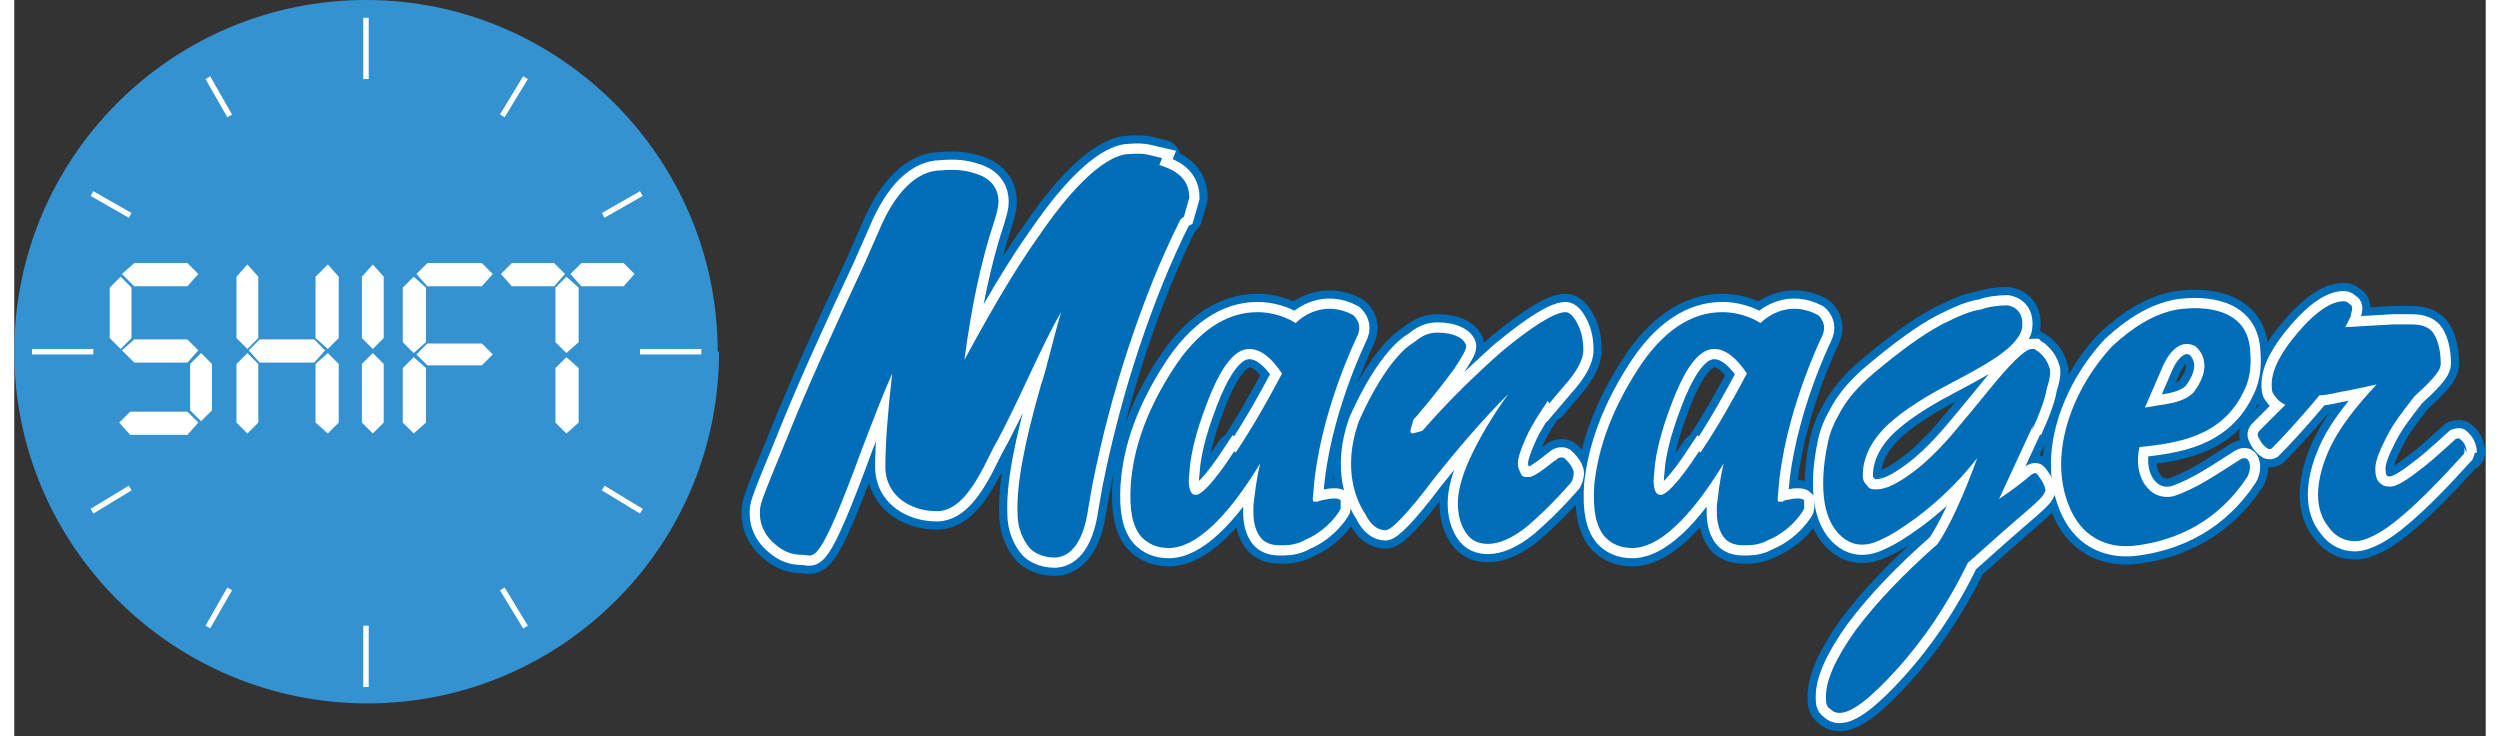 <?xml version="1.0" encoding="UTF-8"?><svg id="_レイヤー_2" xmlns="http://www.w3.org/2000/svg" viewBox="0 0 18.13 5.4" width="180" height="53"><rect x="0" y="0" width="18.13" height="5.4" fill="#333333" stroke="none"/><defs><style>.cls-1,.cls-2{fill:#fff;}.cls-3{fill:#3592d0;}.cls-2{stroke-width:.15px;}.cls-2,.cls-4{stroke:#fff;}.cls-5,.cls-6{fill:#006db8;}.cls-6{stroke:#006db8;stroke-linecap:round;stroke-linejoin:round;stroke-width:.27px;}.cls-4{fill:none;stroke-width:.04px;}</style></defs><g id="_レイアウト"><g><path class="cls-3" d="M5.17,2.58c0,1.43-1.16,2.58-2.58,2.58S0,4.01,0,2.58,1.16,0,2.58,0s2.58,1.16,2.58,2.58Z"/><g><path class="cls-6" d="M8.42,1.16c-.09-.02-.12-.04-.24-.03-.11,0-.33,.11-.67,.61-.15,.21-.33,.51-.54,.9,.05-.38,.12-.72,.22-1.02,.02-.07,.03-.1,.03-.14,0-.07-.03-.17-.18-.21-.06-.02-.14-.03-.24-.02-.18,0-.34,.16-.46,.45,0,0-.11,.25-.11,.25-.23,.49-.42,.91-.56,1.26-.21,.51-.2,.49-.2,.56,0,.06,.02,.15,.12,.23,.06,.05,.12,.07,.19,.07,.09,0,.11,.12,.44-.78,.07-.18,.14-.37,.22-.55-.03,.27-.05,.5-.05,.69,0,.06,.02,.18,.15,.26,.07,.04,.14,.06,.23,.06,.16,0,.27-.19,.34-.32,0,0,.07-.14,.07-.14,0,0,0,0,0,0,.17-.3,.36-.77,.5-1-.04,.12-.11,.43-.15,.54-.12,.42-.18,.73-.17,.94,0,.12,.05,.2,.08,.24,.03,.04,.1,.08,.19,.08,.09,0,.21-.07,.25-.37,0,0,.03-.17,.03-.17,.07-.35,.16-.69,.27-1.02,.11-.33,.23-.63,.37-.91,.01-.02,.03-.03,.03-.03,0,0,.04-.14,.04-.14,0-.18-.17-.22-.22-.24Z"/><path class="cls-6" d="M11.26,2.96s.06-.07,.11-.13c.09-.1,.14-.19,.14-.26,0-.07-.01-.13-.04-.19-.03-.06-.06-.09-.09-.09-.08,0-.24,.1-.47,.29-.18,.16-.38,.35-.58,.58h0s-.07,.02-.07,.02c-.04,0,0-.07,0-.09,0-.01,.02-.03,.03-.04,.12-.14,.21-.26,.27-.34,.06-.09,.09-.14,.09-.17,0-.02-.02-.05-.06-.07-.04-.02-.09-.03-.15-.03s-.11,.02-.17,.07h0c-.22,.13-.41,.59-.41,.59-.12,.35-.01,.58,.05,.67,.04,.08,.09,.12,.15,.12,.04,0,.16-.12,.34-.36,.19-.24,.37-.45,.56-.64-.13,.18-.22,.34-.28,.47-.06,.13-.09,.24-.09,.33s.02,.16,.06,.22c.04,.06,.1,.08,.16,.08,.08,0,.18-.04,.29-.13,.07-.06,.18-.16,.32-.32,.02-.03,.02-.07,.02-.07,0-.05-.07-.11-.07-.11-.02-.01-.04,0-.04,0-.01,0-.02,.02-.03,.02-.1,.08-.16,.12-.19,.12-.03,0-.05,0-.06-.03-.01-.02-.02-.04-.02-.07,0-.04,.02-.1,.06-.19,.04-.09,.1-.18,.16-.27Z"/><path class="cls-6" d="M14.8,3.16c.06-.13,.1-.24,.11-.31,.04-.12,.02-.15,.02-.15-.02-.07-.06-.1-.08-.12,0,0-.02-.01-.03-.02h0s0,0,0,0c0,0-.01,0-.02,0-.05,0-.16,.11-.33,.32-.08,.1-.14,.17-.19,.23-.13,.16-.25,.28-.36,.36-.11,.08-.19,.12-.26,.12-.03,0-.05,0-.07-.03-.02-.02-.03-.04-.03-.07,0-.12,.05-.23,.14-.33,.09-.1,.26-.22,.49-.34,.21-.11,.35-.19,.43-.26,.07-.06,.11-.12,.11-.17,.01-.14-.11-.15-.11-.15-.06,0-.14,.01-.19,.03-.08,.01-.17,.05-.29,.11-.15,.08-.31,.2-.49,.35-.12,.1-.21,.2-.27,.32-.04,.07-.07,.15-.08,.22h0s0,0,0,0c0,0-.08,.34,.02,.55,0,0,.11,.27,.37,.14h0c.07-.03,.15-.08,.26-.16,.16-.12,.31-.26,.45-.44-.05,.14-.1,.26-.15,.37-.05,.11-.1,.2-.14,.26-.25,.22-.45,.43-.6,.63-.15,.21-.22,.37-.22,.49,0,.04,0,.07,.03,.09,.02,.02,.04,.03,.07,.03,.09,0,.23-.11,.42-.32,.19-.21,.37-.47,.52-.78,.08-.07,.2-.18,.35-.31,.07-.06,.13-.11,.18-.16,.03-.03,.04-.06,.04-.06,0-.05-.06-.12-.06-.12-.01-.02-.04,0-.04,0-.07,.06-.15,.12-.24,.18l.25-.54h0Z"/><path class="cls-6" d="M17.99,3.32c0-.07-.05-.1-.05-.1,0-.01-.03,0-.03,0-.12,.11-.21,.19-.28,.24-.09,.07-.16,.11-.2,.11-.04,0-.06-.01-.08-.03-.02-.02-.03-.05-.03-.1,0-.06,.03-.13,.08-.23,.05-.1,.12-.19,.19-.28,.02-.03,.06-.06,.1-.1,.07-.07,.11-.12,.11-.16,0-.1-.02-.17-.05-.22-.03-.05-.09-.07-.16-.07-.02,0-.06,0-.11,0-.01,0-.02,0-.03,0l-.35,.02s.03-.06,.04-.08c0-.02,.01-.04,.01-.05,0-.02,0-.03-.02-.04-.01-.01-.02-.02-.04-.02-.09,0-.2,.07-.33,.22-.13,.15-.2,.28-.2,.39,0,.03,0,.06,.02,.08,.02,.03,.04,.05,.08,.07l-.19,.19s-.02,.02-.01,.04c0,0,.02,.06,.07,.09,0,0,.01,.01,.03,0,.08-.08,.18-.19,.3-.33l.05-.06c.06,0,.12-.02,.18-.03,.06-.01,.15-.03,.24-.05-.16,.17-.27,.32-.33,.44-.06,.12-.1,.25-.1,.37,0,.1,.03,.18,.08,.24,.05,.07,.12,.1,.19,.1,.08,0,.2-.06,.34-.18,.12-.1,.27-.25,.46-.46,.01-.02,0-.05,0-.05Z"/><path class="cls-6" d="M9.56,3.68s-.02,0-.03,0c-.01-.02,0-.05,0-.07,.04-.57,.32-1.14,.32-1.14,.05-.1-.03-.16-.03-.16-.21-.11-.37,.01-.42,.06-.08-.05-.18-.08-.28-.08-.23,0-.44,.14-.62,.42-.18,.28-.29,.56-.31,.85-.01,.18,.01,.3,.08,.38,.05,.05,.11,.08,.2,.08,.19,0,.42-.21,.67-.62-.03,.12-.04,.23-.05,.31,0,.02,0,.03,0,.05,0,.08,.02,.14,.05,.18,.03,.04,.08,.06,.14,.06,0,0,0,0,0,0,0,0,0,0,0,0,.01,0,.02,0,.03,0,.05,0,.11-.01,.16-.04,.17-.07,.26-.22,.26-.23,0-.03,0-.05,0-.06-.03-.03-.13,0-.14,0Zm-.61-.37c-.17,.26-.25,.32-.28,.32-.01,0-.02,0-.03-.01-.02-.02-.03-.07-.02-.15,.01-.17,.07-.37,.16-.59,.09-.21,.18-.32,.28-.32,.08,0,.16,.06,.24,.18-.09,.17-.2,.37-.34,.58Z"/><path class="cls-6" d="M12.97,3.68s-.02,0-.03,0c-.01-.02,0-.05,0-.07,.04-.57,.32-1.14,.32-1.14,.05-.1-.03-.16-.03-.16-.21-.11-.37,.01-.42,.06-.08-.05-.18-.08-.28-.08-.23,0-.44,.14-.62,.42-.18,.28-.29,.56-.32,.85-.01,.18,.01,.3,.08,.38,.05,.05,.11,.08,.2,.08,.19,0,.42-.21,.67-.62-.03,.12-.04,.23-.05,.31,0,.02,0,.03,0,.05,0,.08,.02,.14,.05,.18,.03,.04,.08,.06,.14,.06,0,0,0,0,0,0,0,0,0,0,0,0,.01,0,.02,0,.03,0,.05,0,.11-.01,.16-.04,.17-.07,.26-.22,.26-.23,0-.03,0-.05,0-.06-.03-.03-.13,0-.14,0Zm-.61-.37c-.17,.26-.25,.32-.28,.32-.01,0-.02,0-.03-.01-.02-.02-.03-.07-.02-.15,.01-.17,.07-.37,.16-.59,.09-.21,.18-.32,.28-.32,.08,0,.16,.06,.24,.18-.09,.17-.2,.37-.34,.58Z"/><path class="cls-6" d="M16.36,2.86c.05-.1,.05-.21,.04-.31-.03-.28-.32-.31-.53-.28-.17,.03-.33,.13-.48,.27-.29,.31-.49,.81-.3,1.21,.1,.21,.29,.28,.49,.25,.29-.04,.59-.18,.8-.5,.04-.07,.02-.17-.05-.13-.16,.1-.31,.21-.49,.27-.18,.04-.3-.15-.25-.36,.27-.03,.61-.07,.77-.42Zm-.6-.17s.09-.23,.24-.15c0,0,.15,.11,0,.32,0,0-.03,.07-.19,.1l-.18,.03,.13-.3Z"/></g><g><path class="cls-2" d="M8.42,1.16c-.09-.02-.12-.04-.24-.03-.11,0-.33,.11-.67,.61-.15,.21-.33,.51-.54,.9,.05-.38,.12-.72,.22-1.02,.02-.07,.03-.1,.03-.14,0-.07-.03-.17-.18-.21-.06-.02-.14-.03-.24-.02-.18,0-.34,.16-.46,.45,0,0-.11,.25-.11,.25-.23,.49-.42,.91-.56,1.26-.21,.51-.2,.49-.2,.56,0,.06,.02,.15,.12,.23,.06,.05,.12,.07,.19,.07,.09,0,.11,.12,.44-.78,.07-.18,.14-.37,.22-.55-.03,.27-.05,.5-.05,.69,0,.06,.02,.18,.15,.26,.07,.04,.14,.06,.23,.06,.16,0,.27-.19,.34-.32,0,0,.07-.14,.07-.14,0,0,0,0,0,0,.17-.3,.36-.77,.5-1-.04,.12-.11,.43-.15,.54-.12,.42-.18,.73-.17,.94,0,.12,.05,.2,.08,.24,.03,.04,.1,.08,.19,.08,.09,0,.21-.07,.25-.37,0,0,.03-.17,.03-.17,.07-.35,.16-.69,.27-1.02,.11-.33,.23-.63,.37-.91,.01-.02,.03-.03,.03-.03,0,0,.04-.14,.04-.14,0-.18-.17-.22-.22-.24Z"/><path class="cls-2" d="M11.26,2.96s.06-.07,.11-.13c.09-.1,.14-.19,.14-.26,0-.07-.01-.13-.04-.19-.03-.06-.06-.09-.09-.09-.08,0-.24,.1-.47,.29-.18,.16-.38,.35-.58,.58h0s-.07,.02-.07,.02c-.04,0,0-.07,0-.09,0-.01,.02-.03,.03-.04,.12-.14,.21-.26,.27-.34,.06-.09,.09-.14,.09-.17,0-.02-.02-.05-.06-.07-.04-.02-.09-.03-.15-.03s-.11,.02-.17,.07h0c-.22,.13-.41,.59-.41,.59-.12,.35-.01,.58,.05,.67,.04,.08,.09,.12,.15,.12,.04,0,.16-.12,.34-.36,.19-.24,.37-.45,.56-.64-.13,.18-.22,.34-.28,.47-.06,.13-.09,.24-.09,.33s.02,.16,.06,.22c.04,.06,.1,.08,.16,.08,.08,0,.18-.04,.29-.13,.07-.06,.18-.16,.32-.32,.02-.03,.02-.07,.02-.07,0-.05-.07-.11-.07-.11-.02-.01-.04,0-.04,0-.01,0-.02,.02-.03,.02-.1,.08-.16,.12-.19,.12-.03,0-.05,0-.06-.03-.01-.02-.02-.04-.02-.07,0-.04,.02-.1,.06-.19,.04-.09,.1-.18,.16-.27Z"/><path class="cls-2" d="M14.8,3.16c.06-.13,.1-.24,.11-.31,.04-.12,.02-.15,.02-.15-.02-.07-.06-.1-.08-.12,0,0-.02-.01-.03-.02h0s0,0,0,0c0,0-.01,0-.02,0-.05,0-.16,.11-.33,.32-.08,.1-.14,.17-.19,.23-.13,.16-.25,.28-.36,.36-.11,.08-.19,.12-.26,.12-.03,0-.05,0-.07-.03-.02-.02-.03-.04-.03-.07,0-.12,.05-.23,.14-.33,.09-.1,.26-.22,.49-.34,.21-.11,.35-.19,.43-.26,.07-.06,.11-.12,.11-.17,.01-.14-.11-.15-.11-.15-.06,0-.14,.01-.19,.03-.08,.01-.17,.05-.29,.11-.15,.08-.31,.2-.49,.35-.12,.1-.21,.2-.27,.32-.04,.07-.07,.15-.08,.22h0s0,0,0,0c0,0-.08,.34,.02,.55,0,0,.11,.27,.37,.14h0c.07-.03,.15-.08,.26-.16,.16-.12,.31-.26,.45-.44-.05,.14-.1,.26-.15,.37-.05,.11-.1,.2-.14,.26-.25,.22-.45,.43-.6,.63-.15,.21-.22,.37-.22,.49,0,.04,0,.07,.03,.09,.02,.02,.04,.03,.07,.03,.09,0,.23-.11,.42-.32,.19-.21,.37-.47,.52-.78,.08-.07,.2-.18,.35-.31,.07-.06,.13-.11,.18-.16,.03-.03,.04-.06,.04-.06,0-.05-.06-.12-.06-.12-.01-.02-.04,0-.04,0-.07,.06-.15,.12-.24,.18l.25-.54h0Z"/><path class="cls-2" d="M17.99,3.32c0-.07-.05-.1-.05-.1,0-.01-.03,0-.03,0-.12,.11-.21,.19-.28,.24-.09,.07-.16,.11-.2,.11-.04,0-.06-.01-.08-.03-.02-.02-.03-.05-.03-.1,0-.06,.03-.13,.08-.23,.05-.1,.12-.19,.19-.28,.02-.03,.06-.06,.1-.1,.07-.07,.11-.12,.11-.16,0-.1-.02-.17-.05-.22-.03-.05-.09-.07-.16-.07-.02,0-.06,0-.11,0-.01,0-.02,0-.03,0l-.35,.02s.03-.06,.04-.08c0-.02,.01-.04,.01-.05,0-.02,0-.03-.02-.04-.01-.01-.02-.02-.04-.02-.09,0-.2,.07-.33,.22-.13,.15-.2,.28-.2,.39,0,.03,0,.06,.02,.08,.02,.03,.04,.05,.08,.07l-.19,.19s-.02,.02-.01,.04c0,0,.02,.06,.07,.09,0,0,.01,.01,.03,0,.08-.08,.18-.19,.3-.33l.05-.06c.06,0,.12-.02,.18-.03,.06-.01,.15-.03,.24-.05-.16,.17-.27,.32-.33,.44-.06,.12-.1,.25-.1,.37,0,.1,.03,.18,.08,.24,.05,.07,.12,.1,.19,.1,.08,0,.2-.06,.34-.18,.12-.1,.27-.25,.46-.46,.01-.02,0-.05,0-.05Z"/><path class="cls-2" d="M9.56,3.68s-.02,0-.03,0c-.01-.02,0-.05,0-.07,.04-.57,.32-1.14,.32-1.14,.05-.1-.03-.16-.03-.16-.21-.11-.37,.01-.42,.06-.08-.05-.18-.08-.28-.08-.23,0-.44,.14-.62,.42-.18,.28-.29,.56-.31,.85-.01,.18,.01,.3,.08,.38,.05,.05,.11,.08,.2,.08,.19,0,.42-.21,.67-.62-.03,.12-.04,.23-.05,.31,0,.02,0,.03,0,.05,0,.08,.02,.14,.05,.18,.03,.04,.08,.06,.14,.06,0,0,0,0,0,0,0,0,0,0,0,0,.01,0,.02,0,.03,0,.05,0,.11-.01,.16-.04,.17-.07,.26-.22,.26-.23,0-.03,0-.05,0-.06-.03-.03-.13,0-.14,0Zm-.61-.37c-.17,.26-.25,.32-.28,.32-.01,0-.02,0-.03-.01-.02-.02-.03-.07-.02-.15,.01-.17,.07-.37,.16-.59,.09-.21,.18-.32,.28-.32,.08,0,.16,.06,.24,.18-.09,.17-.2,.37-.34,.58Z"/><path class="cls-2" d="M12.97,3.68s-.02,0-.03,0c-.01-.02,0-.05,0-.07,.04-.57,.32-1.14,.32-1.14,.05-.1-.03-.16-.03-.16-.21-.11-.37,.01-.42,.06-.08-.05-.18-.08-.28-.08-.23,0-.44,.14-.62,.42-.18,.28-.29,.56-.32,.85-.01,.18,.01,.3,.08,.38,.05,.05,.11,.08,.2,.08,.19,0,.42-.21,.67-.62-.03,.12-.04,.23-.05,.31,0,.02,0,.03,0,.05,0,.08,.02,.14,.05,.18,.03,.04,.08,.06,.14,.06,0,0,0,0,0,0,0,0,0,0,0,0,.01,0,.02,0,.03,0,.05,0,.11-.01,.16-.04,.17-.07,.26-.22,.26-.23,0-.03,0-.05,0-.06-.03-.03-.13,0-.14,0Zm-.61-.37c-.17,.26-.25,.32-.28,.32-.01,0-.02,0-.03-.01-.02-.02-.03-.07-.02-.15,.01-.17,.07-.37,.16-.59,.09-.21,.18-.32,.28-.32,.08,0,.16,.06,.24,.18-.09,.17-.2,.37-.34,.58Z"/><path class="cls-2" d="M16.36,2.86c.05-.1,.05-.21,.04-.31-.03-.28-.32-.31-.53-.28-.17,.03-.33,.13-.48,.27-.29,.31-.49,.81-.3,1.21,.1,.21,.29,.28,.49,.25,.29-.04,.59-.18,.8-.5,.04-.07,.02-.17-.05-.13-.16,.1-.31,.21-.49,.27-.18,.04-.3-.15-.25-.36,.27-.03,.61-.07,.77-.42Zm-.6-.17s.09-.23,.24-.15c0,0,.15,.11,0,.32,0,0-.03,.07-.19,.1l-.18,.03,.13-.3Z"/></g><g><path class="cls-5" d="M8.42,1.16c-.09-.02-.12-.04-.24-.03-.11,0-.33,.11-.67,.61-.15,.21-.33,.51-.54,.9,.05-.38,.12-.72,.22-1.02,.02-.07,.03-.1,.03-.14,0-.07-.03-.17-.18-.21-.06-.02-.14-.03-.24-.02-.18,0-.34,.16-.46,.45,0,0-.11,.25-.11,.25-.23,.49-.42,.91-.56,1.26-.21,.51-.2,.49-.2,.56,0,.06,.02,.15,.12,.23,.06,.05,.12,.07,.19,.07,.09,0,.11,.12,.44-.78,.07-.18,.14-.37,.22-.55-.03,.27-.05,.5-.05,.69,0,.06,.02,.18,.15,.26,.07,.04,.14,.06,.23,.06,.16,0,.27-.19,.34-.32,0,0,.07-.14,.07-.14,0,0,0,0,0,0,.17-.3,.36-.77,.5-1-.04,.12-.11,.43-.15,.54-.12,.42-.18,.73-.17,.94,0,.12,.05,.2,.08,.24,.03,.04,.1,.08,.19,.08,.09,0,.21-.07,.25-.37,0,0,.03-.17,.03-.17,.07-.35,.16-.69,.27-1.02,.11-.33,.23-.63,.37-.91,.01-.02,.03-.03,.03-.03,0,0,.04-.14,.04-.14,0-.18-.17-.22-.22-.24Z"/><path class="cls-5" d="M11.26,2.96s.06-.07,.11-.13c.09-.1,.14-.19,.14-.26,0-.07-.01-.13-.04-.19-.03-.06-.06-.09-.09-.09-.08,0-.24,.1-.47,.29-.18,.16-.38,.35-.58,.58h0s-.07,.02-.07,.02c-.04,0,0-.07,0-.09,0-.01,.02-.03,.03-.04,.12-.14,.21-.26,.27-.34,.06-.09,.09-.14,.09-.17,0-.02-.02-.05-.06-.07-.04-.02-.09-.03-.15-.03s-.11,.02-.17,.07h0c-.22,.13-.41,.59-.41,.59-.12,.35-.01,.58,.05,.67,.04,.08,.09,.12,.15,.12,.04,0,.16-.12,.34-.36,.19-.24,.37-.45,.56-.64-.13,.18-.22,.34-.28,.47-.06,.13-.09,.24-.09,.33s.02,.16,.06,.22c.04,.06,.1,.08,.16,.08,.08,0,.18-.04,.29-.13,.07-.06,.18-.16,.32-.32,.02-.03,.02-.07,.02-.07,0-.05-.07-.11-.07-.11-.02-.01-.04,0-.04,0-.01,0-.02,.02-.03,.02-.1,.08-.16,.12-.19,.12-.03,0-.05,0-.06-.03-.01-.02-.02-.04-.02-.07,0-.04,.02-.1,.06-.19,.04-.09,.1-.18,.16-.27Z"/><path class="cls-5" d="M14.8,3.16c.06-.13,.1-.24,.11-.31,.04-.12,.02-.15,.02-.15-.02-.07-.06-.1-.08-.12,0,0-.02-.01-.03-.02h0s0,0,0,0c0,0-.01,0-.02,0-.05,0-.16,.11-.33,.32-.08,.1-.14,.17-.19,.23-.13,.16-.25,.28-.36,.36-.11,.08-.19,.12-.26,.12-.03,0-.05,0-.07-.03-.02-.02-.03-.04-.03-.07,0-.12,.05-.23,.14-.33,.09-.1,.26-.22,.49-.34,.21-.11,.35-.19,.43-.26,.07-.06,.11-.12,.11-.17,.01-.14-.11-.15-.11-.15-.06,0-.14,.01-.19,.03-.08,.01-.17,.05-.29,.11-.15,.08-.31,.2-.49,.35-.12,.1-.21,.2-.27,.32-.04,.07-.07,.15-.08,.22h0s0,0,0,0c0,0-.08,.34,.02,.55,0,0,.11,.27,.37,.14h0c.07-.03,.15-.08,.26-.16,.16-.12,.31-.26,.45-.44-.05,.14-.1,.26-.15,.37-.05,.11-.1,.2-.14,.26-.25,.22-.45,.43-.6,.63-.15,.21-.22,.37-.22,.49,0,.04,0,.07,.03,.09,.02,.02,.04,.03,.07,.03,.09,0,.23-.11,.42-.32,.19-.21,.37-.47,.52-.78,.08-.07,.2-.18,.35-.31,.07-.06,.13-.11,.18-.16,.03-.03,.04-.06,.04-.06,0-.05-.06-.12-.06-.12-.01-.02-.04,0-.04,0-.07,.06-.15,.12-.24,.18l.25-.54h0Z"/><path class="cls-5" d="M17.99,3.32c0-.07-.05-.1-.05-.1,0-.01-.03,0-.03,0-.12,.11-.21,.19-.28,.24-.09,.07-.16,.11-.2,.11-.04,0-.06-.01-.08-.03-.02-.02-.03-.05-.03-.1,0-.06,.03-.13,.08-.23,.05-.1,.12-.19,.19-.28,.02-.03,.06-.06,.1-.1,.07-.07,.11-.12,.11-.16,0-.1-.02-.17-.05-.22-.03-.05-.09-.07-.16-.07-.02,0-.06,0-.11,0-.01,0-.02,0-.03,0l-.35,.02s.03-.06,.04-.08c0-.02,.01-.04,.01-.05,0-.02,0-.03-.02-.04-.01-.01-.02-.02-.04-.02-.09,0-.2,.07-.33,.22-.13,.15-.2,.28-.2,.39,0,.03,0,.06,.02,.08,.02,.03,.04,.05,.08,.07l-.19,.19s-.02,.02-.01,.04c0,0,.02,.06,.07,.09,0,0,.01,.01,.03,0,.08-.08,.18-.19,.3-.33l.05-.06c.06,0,.12-.02,.18-.03,.06-.01,.15-.03,.24-.05-.16,.17-.27,.32-.33,.44-.06,.12-.1,.25-.1,.37,0,.1,.03,.18,.08,.24,.05,.07,.12,.1,.19,.1,.08,0,.2-.06,.34-.18,.12-.1,.27-.25,.46-.46,.01-.02,0-.05,0-.05Z"/><path class="cls-5" d="M9.56,3.68s-.02,0-.03,0c-.01-.02,0-.05,0-.07,.04-.57,.32-1.14,.32-1.14,.05-.1-.03-.16-.03-.16-.21-.11-.37,.01-.42,.06-.08-.05-.18-.08-.28-.08-.23,0-.44,.14-.62,.42-.18,.28-.29,.56-.31,.85-.01,.18,.01,.3,.08,.38,.05,.05,.11,.08,.2,.08,.19,0,.42-.21,.67-.62-.03,.12-.04,.23-.05,.31,0,.02,0,.03,0,.05,0,.08,.02,.14,.05,.18,.03,.04,.08,.06,.14,.06,0,0,0,0,0,0,0,0,0,0,0,0,.01,0,.02,0,.03,0,.05,0,.11-.01,.16-.04,.17-.07,.26-.22,.26-.23,0-.03,0-.05,0-.06-.03-.03-.13,0-.14,0Zm-.61-.37c-.17,.26-.25,.32-.28,.32-.01,0-.02,0-.03-.01-.02-.02-.03-.07-.02-.15,.01-.17,.07-.37,.16-.59,.09-.21,.18-.32,.28-.32,.08,0,.16,.06,.24,.18-.09,.17-.2,.37-.34,.58Z"/><path class="cls-5" d="M12.97,3.68s-.02,0-.03,0c-.01-.02,0-.05,0-.07,.04-.57,.32-1.14,.32-1.14,.05-.1-.03-.16-.03-.16-.21-.11-.37,.01-.42,.06-.08-.05-.18-.08-.28-.08-.23,0-.44,.14-.62,.42-.18,.28-.29,.56-.32,.85-.01,.18,.01,.3,.08,.38,.05,.05,.11,.08,.2,.08,.19,0,.42-.21,.67-.62-.03,.12-.04,.23-.05,.31,0,.02,0,.03,0,.05,0,.08,.02,.14,.05,.18,.03,.04,.08,.06,.14,.06,0,0,0,0,0,0,0,0,0,0,0,0,.01,0,.02,0,.03,0,.05,0,.11-.01,.16-.04,.17-.07,.26-.22,.26-.23,0-.03,0-.05,0-.06-.03-.03-.13,0-.14,0Zm-.61-.37c-.17,.26-.25,.32-.28,.32-.01,0-.02,0-.03-.01-.02-.02-.03-.07-.02-.15,.01-.17,.07-.37,.16-.59,.09-.21,.18-.32,.28-.32,.08,0,.16,.06,.24,.18-.09,.17-.2,.37-.34,.58Z"/><path class="cls-5" d="M16.36,2.86c.05-.1,.05-.21,.04-.31-.03-.28-.32-.31-.53-.28-.17,.03-.33,.13-.48,.27-.29,.31-.49,.81-.3,1.21,.1,.21,.29,.28,.49,.25,.29-.04,.59-.18,.8-.5,.04-.07,.02-.17-.05-.13-.16,.1-.31,.21-.49,.27-.18,.04-.3-.15-.25-.36,.27-.03,.61-.07,.77-.42Zm-.6-.17s.09-.23,.24-.15c0,0,.15,.11,0,.32,0,0-.03,.07-.19,.1l-.18,.03,.13-.3Z"/></g><g><g><polygon class="cls-1" points=".86 2.48 .78 2.56 .7 2.48 .7 2.11 .78 2.03 .86 2.11 .86 2.48"/><polygon class="cls-1" points="1.27 1.93 1.35 2.01 1.27 2.1 .88 2.1 .79 2.01 .88 1.93 1.27 1.93"/><polygon class="cls-1" points="1.27 2.49 1.35 2.57 1.27 2.66 .88 2.66 .79 2.57 .88 2.49 1.27 2.49"/><polygon class="cls-1" points="1.45 3.01 1.37 3.09 1.29 3.01 1.29 2.67 1.37 2.59 1.45 2.67 1.45 3.01"/><polygon class="cls-1" points="1.27 3.02 1.35 3.1 1.27 3.19 .85 3.19 .77 3.1 .85 3.02 1.27 3.02"/></g><g><polygon class="cls-1" points="1.79 2.48 1.71 2.56 1.63 2.48 1.63 2.03 1.71 1.94 1.79 2.03 1.79 2.48"/><polygon class="cls-1" points="2.38 2.48 2.3 2.56 2.21 2.48 2.21 2.03 2.3 1.94 2.38 2.03 2.38 2.48"/><polygon class="cls-1" points="2.2 2.49 2.28 2.57 2.2 2.66 1.8 2.66 1.72 2.57 1.8 2.49 2.2 2.49"/><polygon class="cls-1" points="1.79 3.1 1.71 3.18 1.63 3.1 1.63 2.67 1.71 2.59 1.79 2.67 1.79 3.1"/><polygon class="cls-1" points="2.38 3.1 2.3 3.18 2.21 3.1 2.21 2.67 2.3 2.59 2.38 2.67 2.38 3.1"/></g><g><polygon class="cls-1" points="2.71 2.48 2.63 2.56 2.55 2.48 2.55 2.03 2.63 1.94 2.71 2.03 2.71 2.48"/><polygon class="cls-1" points="2.71 3.1 2.63 3.18 2.55 3.1 2.55 2.67 2.63 2.59 2.71 2.67 2.71 3.1"/></g><g><polygon class="cls-1" points="3.02 2.51 2.93 2.59 2.85 2.51 2.85 2.11 2.93 2.03 3.02 2.11 3.02 2.51"/><polygon class="cls-1" points="3.43 1.93 3.51 2.01 3.43 2.1 3.03 2.1 2.95 2.01 3.03 1.93 3.43 1.93"/><polygon class="cls-1" points="3.43 2.52 3.51 2.6 3.43 2.68 3.03 2.68 2.95 2.6 3.03 2.52 3.43 2.52"/><polygon class="cls-1" points="3.02 3.1 2.93 3.18 2.85 3.1 2.85 2.7 2.93 2.62 3.02 2.7 3.02 3.1"/></g><g><polygon class="cls-1" points="4.14 2.51 4.05 2.59 3.97 2.51 3.97 2.11 4.05 2.03 4.14 2.11 4.14 2.51"/><polygon class="cls-1" points="3.96 1.93 4.04 2.01 3.96 2.1 3.65 2.1 3.57 2.01 3.65 1.93 3.96 1.93"/><polygon class="cls-1" points="4.47 1.93 4.55 2.01 4.47 2.1 4.16 2.1 4.08 2.01 4.16 1.93 4.47 1.93"/><polygon class="cls-1" points="4.14 3.1 4.05 3.18 3.97 3.1 3.97 2.7 4.05 2.62 4.14 2.7 4.14 3.1"/></g></g><g><line class="cls-4" x1="2.58" y1=".13" x2="2.58" y2=".58"/><line class="cls-4" x1="2.58" y1="5.04" x2="2.58" y2="4.59"/><line class="cls-4" x1=".13" y1="2.58" x2=".58" y2="2.58"/><line class="cls-4" x1="5.04" y1="2.58" x2="4.59" y2="2.58"/><line class="cls-4" x1=".57" y1="1.42" x2=".85" y2="1.58"/><line class="cls-4" x1="4.6" y1="3.75" x2="4.32" y2="3.58"/><line class="cls-4" x1="1.42" y1="4.6" x2="1.58" y2="4.32"/><line class="cls-4" x1="3.75" y1=".57" x2="3.58" y2=".85"/><line class="cls-4" x1=".57" y1="3.75" x2=".85" y2="3.58"/><line class="cls-4" x1="4.6" y1="1.42" x2="4.32" y2="1.58"/><line class="cls-4" x1="3.75" y1="4.6" x2="3.58" y2="4.32"/><line class="cls-4" x1="1.42" y1=".57" x2="1.58" y2=".85"/></g></g></g></svg>